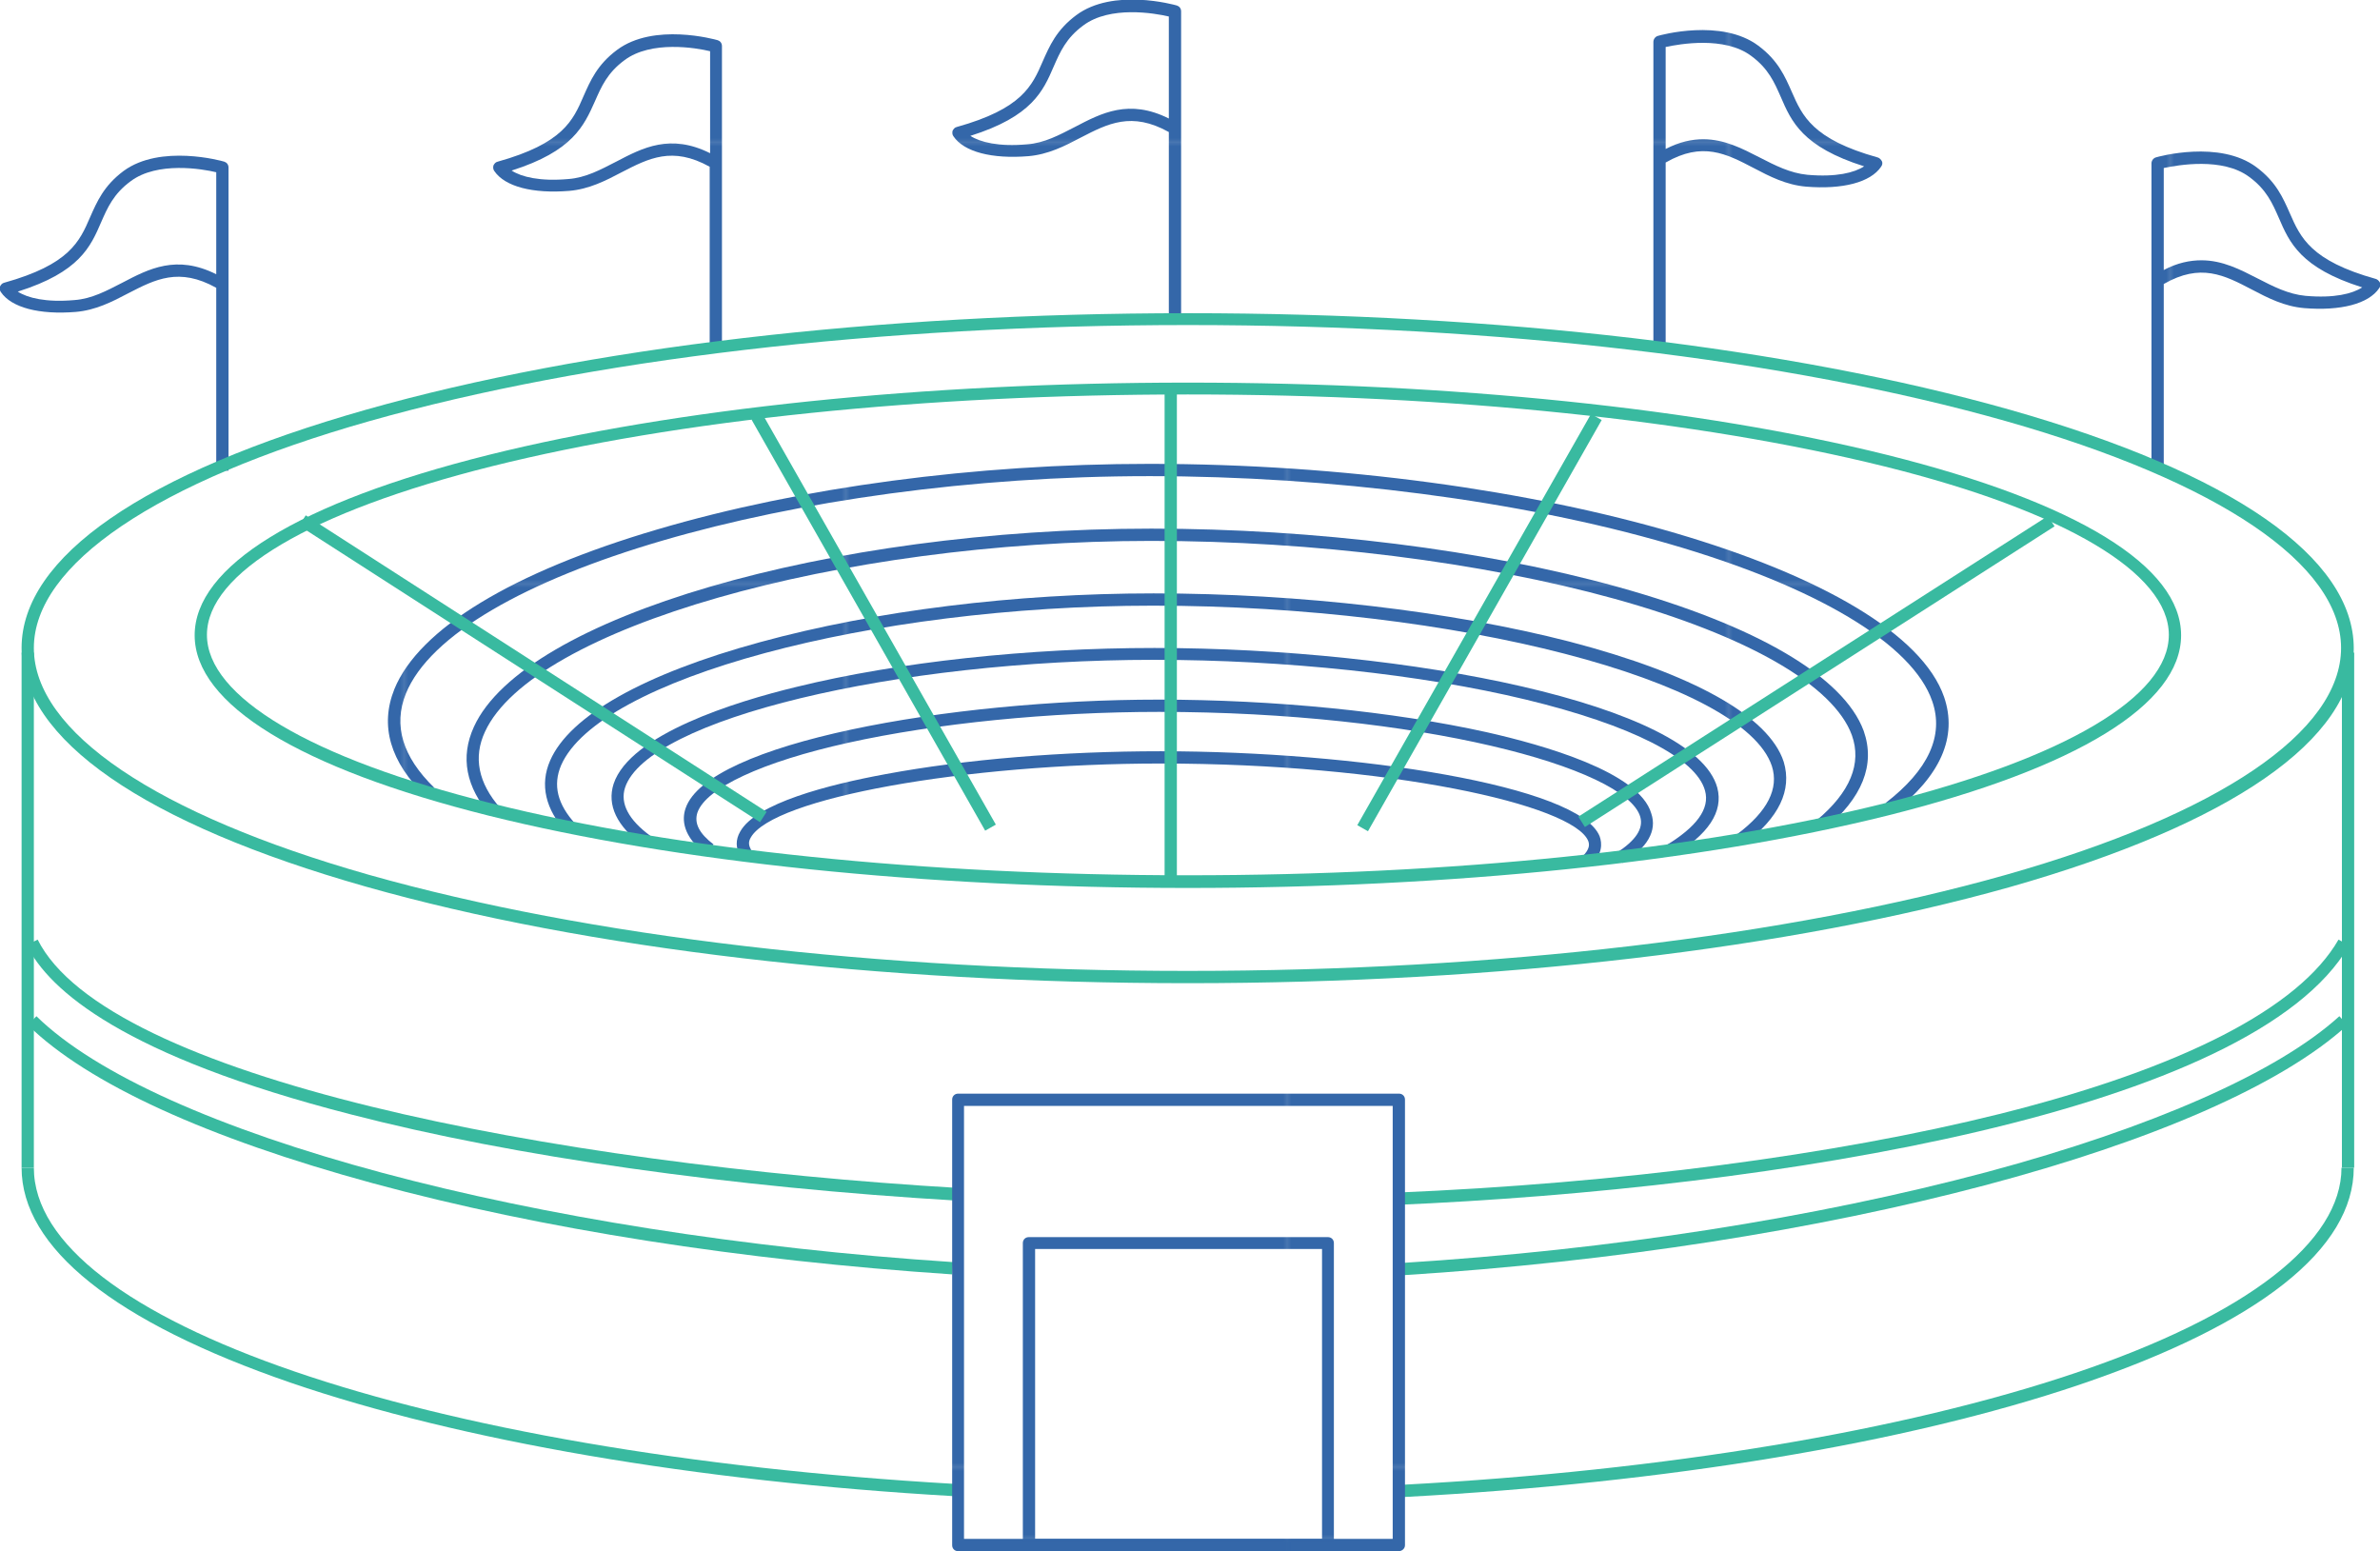 <svg enable-background="new 0 0 562.4 366.5" viewBox="0 0 562.4 366.5" xmlns="http://www.w3.org/2000/svg" xmlns:xlink="http://www.w3.org/1999/xlink"><pattern id="a" height="107.9" overflow="visible" patternUnits="userSpaceOnUse" viewBox="0 -107.9 107.9 107.9" width="107.9" x="455.2" y="369.5"><path d="m0-107.9h107.9v107.9h-107.9z" fill="none"/><path d="m0-107.9h107.9v107.9h-107.9z" fill="#3467a9"/></pattern><pattern id="b" patternTransform="matrix(.966 0 0 .966 -239.4 -218.512)" xlink:href="#a"/><pattern id="c" patternTransform="matrix(.966 0 0 .966 -239.4 -218.512)" xlink:href="#a"/><pattern id="d" patternTransform="matrix(.966 0 0 .966 -239.4 -218.512)" xlink:href="#a"/><pattern id="e" patternTransform="matrix(.966 0 0 .966 -239.4 -218.512)" xlink:href="#a"/><pattern id="f" patternTransform="matrix(.966 0 0 .966 -239.4 -218.512)" xlink:href="#a"/><pattern id="g" patternTransform="matrix(.966 0 0 .966 -239.4 -218.512)" xlink:href="#a"/><pattern id="h" patternTransform="matrix(.966 0 0 .966 -239.4 -218.512)" xlink:href="#a"/><pattern id="i" patternTransform="matrix(.966 0 0 .966 -239.4 -218.512)" xlink:href="#a"/><pattern id="j" patternTransform="matrix(.966 0 0 .966 -239.4 -218.512)" xlink:href="#a"/><pattern id="k" patternTransform="matrix(.966 0 0 .966 -239.4 -218.512)" xlink:href="#a"/><pattern id="l" patternTransform="matrix(.966 0 0 .966 -239.4 -218.512)" xlink:href="#a"/><pattern id="m" patternTransform="matrix(.966 0 0 .966 -239.4 -218.512)" xlink:href="#a"/><pattern id="n" patternTransform="matrix(.966 0 0 .966 -239.4 -201.587)" xlink:href="#a"/><path d="m54 111.2h-2.9v-43.2c-8.8-4.9-14.4-2-20.8 1.3-3.8 2-7.7 4-12.4 4.4-8.6.7-15.2-1-17.7-4.7-.3-.4-.3-.9-.2-1.3.2-.4.5-.8 1-.9 15.4-4.3 17.8-9.7 20.3-15.5 1.6-3.6 3.2-7.4 7.9-10.9 8.7-6.4 23.2-2.4 23.8-2.2s1 .7 1 1.4zm-49.8-42.3c2.3 1.5 6.7 2.6 13.4 2 4.1-.3 7.6-2.2 11.3-4.1 6.3-3.3 12.8-6.7 22.2-2v-24.1c-3.3-.8-13.9-2.6-20.2 2.1-4.1 3-5.5 6.3-7 9.7-2.5 5.8-5.1 11.8-19.7 16.4z" fill="url(#b)"/><path d="m170.6 82.6h-2.9v-43.2c-8.8-4.9-14.4-2-20.8 1.3-3.8 2-7.7 4-12.4 4.4-8.6.7-15.2-1-17.7-4.7-.3-.4-.3-.9-.2-1.3.2-.4.5-.8 1-.9 15.4-4.3 17.8-9.7 20.3-15.5 1.6-3.6 3.2-7.4 7.9-10.9 8.7-6.5 23.1-2.5 23.8-2.3.6.2 1 .7 1 1.4zm-49.7-42.3c2.3 1.5 6.7 2.6 13.4 2 4.1-.3 7.6-2.2 11.3-4.1 6.3-3.3 12.8-6.7 22.2-2v-24.1c-3.3-.8-13.9-2.6-20.2 2.1-4.1 3-5.5 6.3-7 9.7-2.6 5.8-5.2 11.8-19.7 16.4z" fill="url(#c)"/><path d="m279.1 74.4h-2.9v-43.2c-8.8-4.9-14.4-2-20.8 1.3-3.8 2-7.7 4-12.4 4.4-8.6.7-15.2-1-17.7-4.7-.3-.4-.3-.9-.2-1.3.2-.4.5-.8 1-.9 15.4-4.3 17.8-9.7 20.3-15.5 1.6-3.6 3.2-7.4 7.9-10.9 8.7-6.5 23.1-2.5 23.8-2.3.6.2 1 .7 1 1.4zm-49.8-42.3c2.3 1.5 6.7 2.6 13.4 2 4.1-.3 7.6-2.2 11.3-4.1 6.3-3.3 12.8-6.7 22.2-2v-24.1c-3.4-.8-13.9-2.6-20.2 2.1-4.1 3-5.5 6.3-7 9.7-2.5 5.8-5.1 11.8-19.7 16.4z" fill="url(#d)"/><path d="m393.6 81.5h-2.9v-71.6c0-.6.4-1.2 1-1.4s15.1-4.2 23.8 2.3c4.7 3.5 6.3 7.3 7.9 10.9 2.5 5.7 4.9 11.2 20.3 15.5.4.1.8.5 1 .9s.1.9-.2 1.3c-2.5 3.7-9.1 5.4-17.7 4.7-4.7-.4-8.6-2.4-12.4-4.4-6.5-3.4-12.1-6.3-20.8-1.3zm8.9-48.6c5 0 9.2 2.2 13.3 4.3 3.7 1.9 7.2 3.7 11.3 4.1 6.8.6 11.1-.5 13.4-2-14.6-4.6-17.2-10.6-19.7-16.4-1.5-3.4-2.9-6.7-7-9.7-6.3-4.7-16.9-2.8-20.2-2.1v24.1c3.3-1.7 6.2-2.3 8.9-2.3z" fill="url(#e)"/><path d="m511.3 110.2h-2.9v-71.6c0-.6.4-1.2 1-1.4s15.1-4.2 23.8 2.3c4.7 3.5 6.3 7.3 7.9 10.9 2.5 5.7 4.9 11.2 20.3 15.5.4.1.8.5 1 .9s.1.9-.2 1.3c-2.5 3.7-9.1 5.4-17.7 4.7-4.7-.4-8.6-2.4-12.4-4.4-6.5-3.4-12.1-6.3-20.8-1.3zm8.9-48.7c5 0 9.2 2.2 13.3 4.3 3.7 1.9 7.2 3.7 11.3 4.1 6.8.6 11.1-.5 13.4-2-14.6-4.6-17.2-10.6-19.7-16.4-1.5-3.4-2.9-6.7-7-9.7-6.3-4.7-16.9-2.8-20.2-2.1v24.1c3.2-1.7 6.2-2.3 8.9-2.3z" fill="url(#f)"/><path d="m383.5 203.9-1.5-2.4c4.5-2.9 6.4-5.7 5.6-8.5-3.4-11.7-52.7-24.8-113.7-24.8-25.9 0-52.7 2.7-73.5 7.3-20.3 4.5-33.6 10.7-35.6 16.5-.8 2.5.4 4.9 3.8 7.5l-1.8 2.3c-5.5-4.2-5.7-8.2-4.8-10.8 5.2-15.4 62-25.7 111.8-25.7 27.2 0 55.4 2.8 77.5 7.7 13.3 3 36.1 9.4 38.9 19.2 1.4 4.1-.9 8.1-6.7 11.7z" fill="url(#g)"/><path d="m376 204.4-2-2.1c1.7-1.7 1.6-2.8 1.3-3.6-3.5-8.6-47.4-18.3-101-18.3-46.4 0-91.7 8.2-96.9 17.5-.6 1-.5 1.9.1 2.9l-2.5 1.5c-1.2-1.9-1.2-3.9-.1-5.8 3.7-6.7 20.8-11.1 34.4-13.6 18.8-3.5 41.9-5.4 65-5.4 46.2 0 98.9 8.1 103.7 20.1.6 1.7.7 4.1-2 6.8z" fill="url(#h)"/><path d="m447.4 192-1.8-2.3c10.1-7.8 13.8-15.9 11-24-4.6-13.5-27.3-27.1-62.2-37.2-35.1-10.2-79.9-16-122.8-16-83.9 0-164.4 23.5-175.7 51.4-3 7.5-.8 14.9 6.7 22.2l-2 2.1c-8.4-8.2-10.9-16.7-7.4-25.4 5.8-14.2 27.8-27.6 62.1-37.7 33.9-10 75.2-15.5 116.3-15.5 91.5 0 177.5 25.3 187.8 55.1 3.2 9.4-.8 18.6-12 27.3z" fill="url(#i)"/><path d="m395.1 202.3-1.5-2.5c7.3-4.4 10.5-8.7 9.3-13-2.1-7.7-17.5-15.5-42.3-21.5-24.9-6-57-9.4-87.9-9.4-61.3 0-119.7 14.1-125 30.2-1.2 3.7.8 7.6 6 11.4l-1.7 2.3c-6.3-4.6-8.6-9.6-7-14.6 3.9-11.7 28.7-19.4 43.2-22.9 24-5.9 54.9-9.2 84.6-9.2 59.9 0 127.6 13.3 133 33 1.5 5.7-2.1 11.1-10.7 16.2z" fill="url(#j)"/><path d="m412.2 199.4-1.7-2.3c7.2-5.4 9.9-10.8 8.2-16.1-6.7-20.2-75-37.9-146.2-37.9-67 0-131 17.3-139.9 37.7-2 4.7-.9 9.2 3.4 13.9l-2.1 2c-5-5.4-6.4-11.3-3.9-17 4.6-10.6 22.2-20.5 49.7-28 27.1-7.4 60.1-11.5 92.9-11.5 34.5 0 70.3 4.2 98.3 11.4 29.1 7.6 47.1 17.6 50.6 28.4 2 6.7-1.1 13.2-9.3 19.4z" fill="url(#k)"/><path d="m431.1 196-1.8-2.2c7.9-6.6 10.7-13.4 8.3-20.1-4.3-11.8-24.7-23.5-56-32.2-31.4-8.7-71.3-13.7-109.5-13.7-74.2 0-146.3 20.7-157.5 45.1-2.8 6-1.6 12.1 3.6 18l-2.2 1.9c-5.9-6.8-7.3-13.9-4-21.1 11.8-25.8 83.6-46.8 160.1-46.8 38.5 0 78.7 5 110.3 13.8 32.7 9.1 53.3 21.2 58 34 2.8 8-.3 15.8-9.3 23.3z" fill="url(#l)"/><g fill="#39baa0"><path d="m331.5 301.3-.2-2.9c49.6-3.1 97.4-10.6 138.3-21.5 39.1-10.5 68.7-23.6 83.2-36.8l1.9 2.1c-31.2 28.5-123 52.8-223.2 59.1z"/><path d="m329.6 284.7-.1-2.9c53.3-2.2 104.1-8.9 143-18.6 43.1-10.8 70.8-25 80.1-41.2l2.5 1.4c-22.6 39.2-135.6 57.5-225.5 61.3z"/><path d="m280.7 232.3c-73.4 0-142.3-8.1-194.2-22.8-52.5-14.9-81.4-34.9-81.4-56.4s28.9-41.4 81.4-56.3c51.9-14.7 120.8-22.8 194.2-22.8s142.3 8.1 194.2 22.8c52.5 14.9 81.3 34.9 81.3 56.4s-28.9 41.5-81.3 56.4c-51.9 14.6-120.9 22.7-194.2 22.7zm0-155.5c-73.1 0-141.8 8.1-193.4 22.7-50.4 14.3-79.3 33.9-79.3 53.6 0 19.8 28.9 39.3 79.2 53.6 51.7 14.6 120.4 22.7 193.4 22.7s141.8-8.1 193.4-22.7c50.4-14.3 79.2-33.8 79.2-53.6s-28.9-39.3-79.2-53.6c-51.5-14.6-120.2-22.7-193.3-22.7z"/><path d="m225.4 353.5c-61.1-3.5-116.7-13.1-156.7-26.8-41.6-14.3-63.6-31.9-63.6-50.8h2.9c0 36 91.5 67.4 217.5 74.7z"/><path d="m331.8 353.7-.2-2.9c61.8-3.3 118.2-12.7 158.8-26.4s62.9-31 62.9-48.5h2.9c0 19.2-22.4 36.9-64.9 51.3-40.8 13.8-97.4 23.2-159.5 26.5z"/><path d="m225 301.1c-49.7-3.3-97-10.7-136.8-21.5-39.3-10.7-67.5-23.6-81.6-37.4l2-2.1c28.3 27.7 117.4 51.6 216.6 58.1z"/><path d="m226.5 283.7c-54-3.2-105-10.4-143.6-20.4-53.7-13.8-71.3-29.3-76.6-40l2.6-1.3c16.3 32.6 121.1 53 217.8 58.7z"/><path d="m280.7 209.8c-62.4 0-121.1-6.1-165.3-17.1-44.7-11.2-69.4-26.3-69.4-42.6s24.6-31.4 69.4-42.6c44.2-11 102.9-17.1 165.3-17.1s121.1 6.1 165.3 17.1c44.8 11.2 69.4 26.3 69.4 42.6s-24.6 31.4-69.4 42.6c-44.2 11-102.9 17.1-165.3 17.1zm0-116.6c-62.2 0-120.6 6-164.6 17-42.7 10.7-67.2 25.2-67.2 39.8s24.5 29.2 67.2 39.8c43.9 11 102.4 17 164.6 17s120.6-6 164.6-17c42.7-10.7 67.2-25.2 67.2-39.8s-24.5-29.2-67.2-39.8c-44-10.9-102.4-17-164.6-17z"/><path d="m124.5 93.2h2.9v129.5h-2.9z" transform="matrix(.541 -.841 .841 .541 -75.056 178.48)"/><path d="m205.1 91.1h2.9v111.8h-2.9z" transform="matrix(.869 -.494 .494 .869 -45.664 121.263)"/><path d="m363.4 157.1h131.8v2.9h-131.8z" transform="matrix(.842 -.539 .539 .842 -17.704 256.554)"/><path d="m293.8 145.6h111.8v2.9h-111.8z" transform="matrix(.494 -.869 .869 .494 49.068 378.353)"/><path d="m275.2 91.8h2.9v115.6h-2.9z"/><path d="m553.4 154.2h2.9v121.7h-2.9z"/><path d="m5.1 154.2h2.9v121.7h-2.9z"/></g><path d="m330.5 366.5h-104.1c-.8 0-1.4-.6-1.4-1.4v-105.3c0-.8.6-1.4 1.4-1.4h104.2c.8 0 1.4.6 1.4 1.4v105.3c0 .8-.7 1.4-1.5 1.4zm-102.7-2.9h101.3v-102.3h-101.3z" fill="url(#m)"/><path d="m313.8 366.5h-70.7c-.8 0-1.4-.6-1.4-1.4v-71.4c0-.8.6-1.4 1.4-1.4h70.7c.8 0 1.4.6 1.4 1.4v71.4c0 .8-.6 1.4-1.4 1.4zm-69.2-2.9h67.8v-68.5h-67.8z" fill="url(#n)"/></svg>